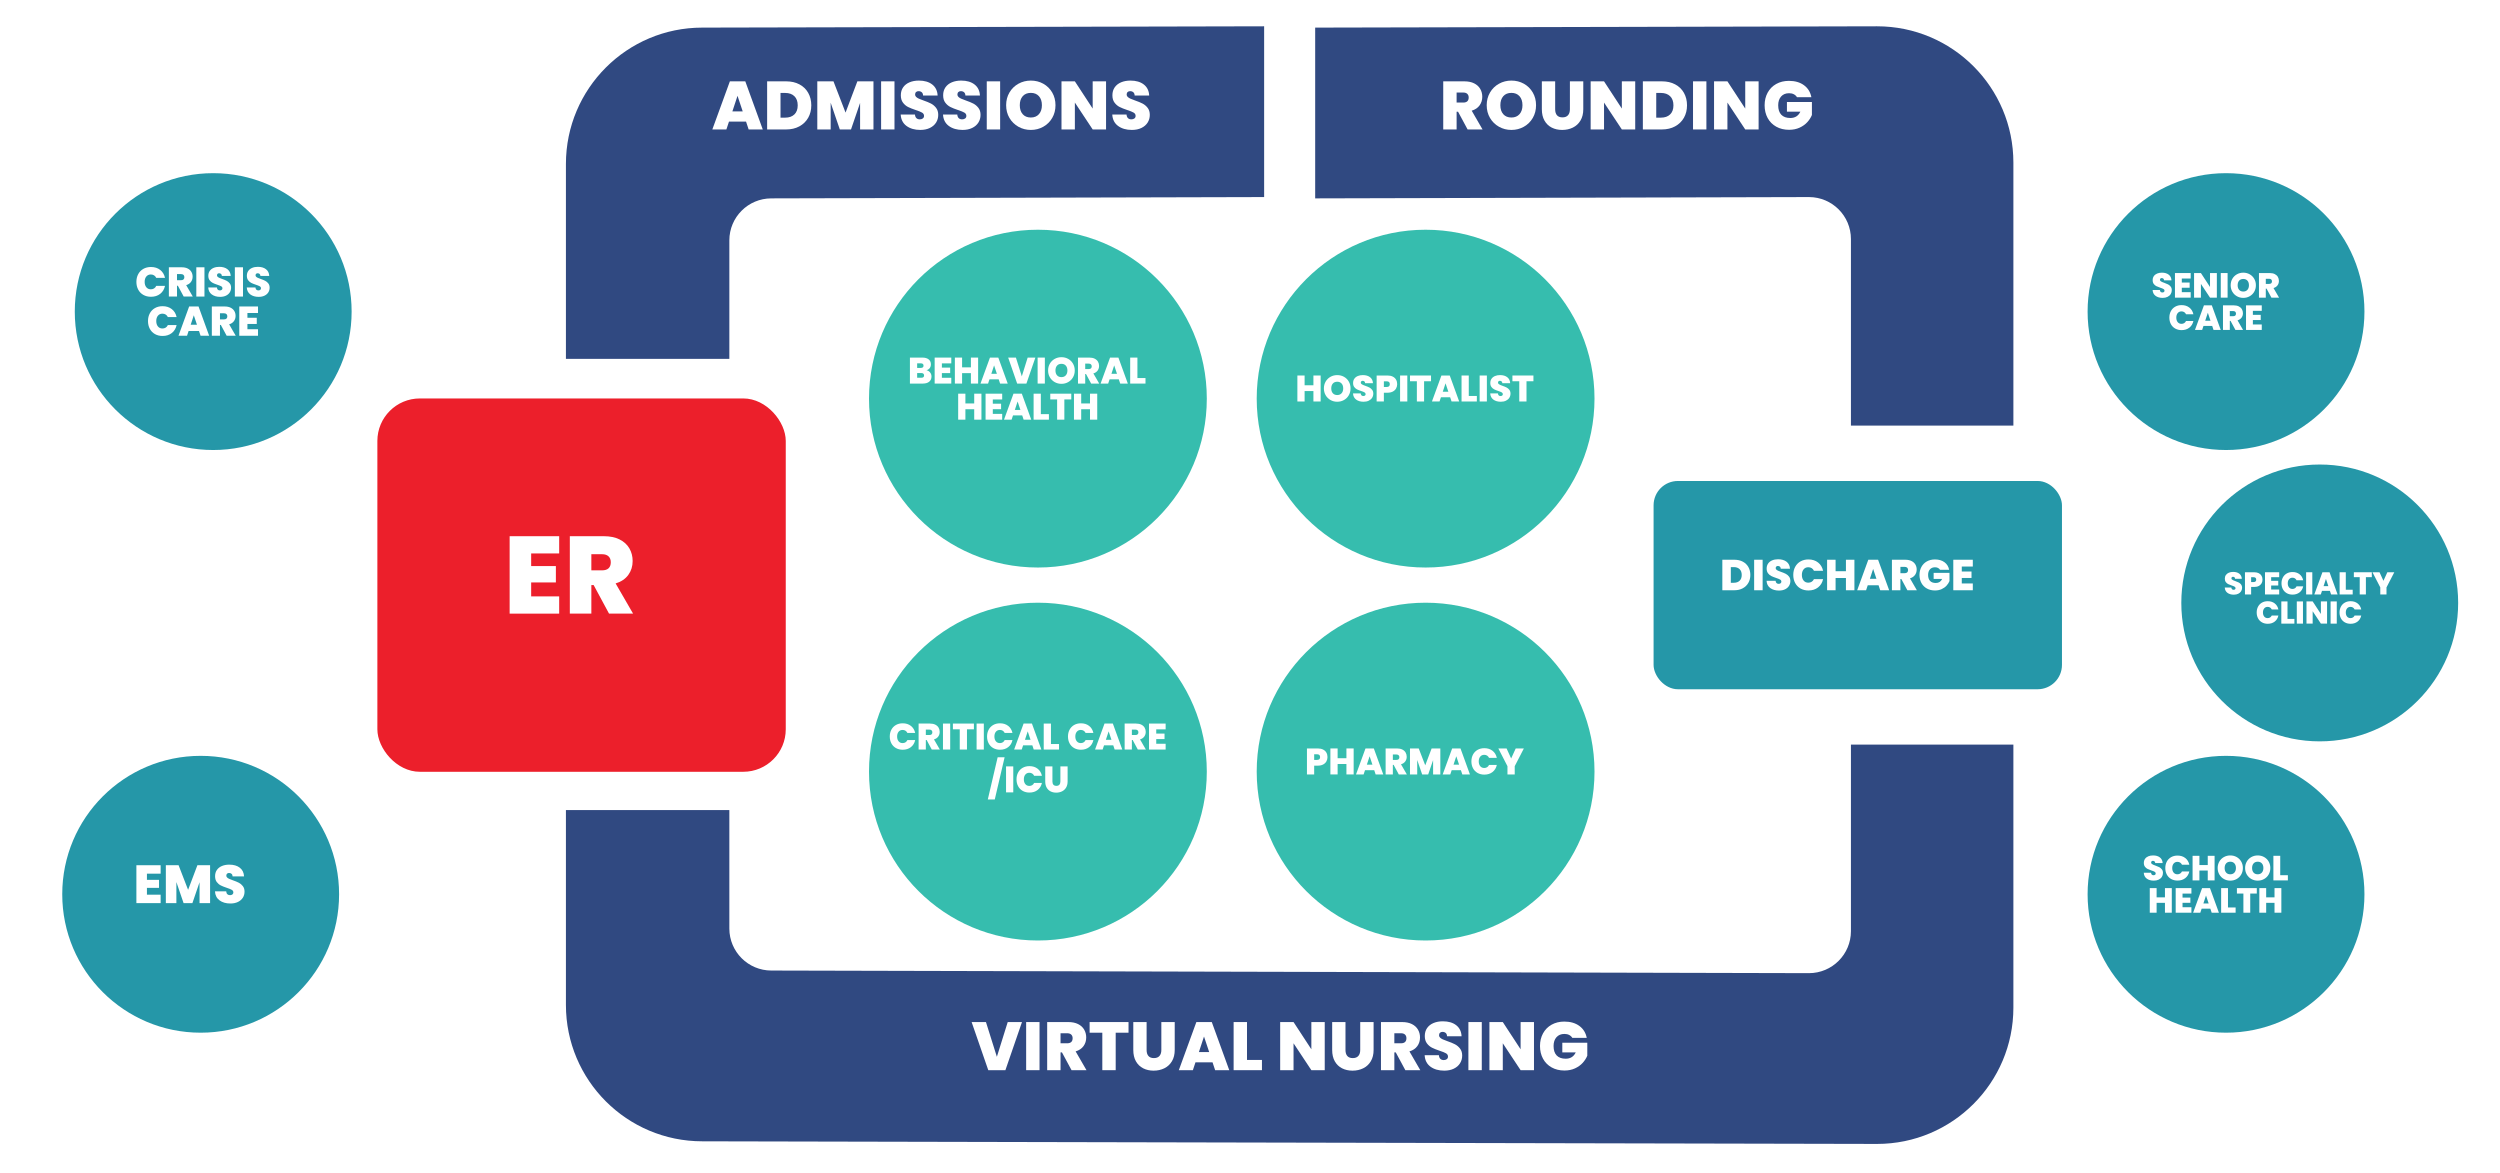 <?xml version="1.0" encoding="UTF-8"?>
<svg xmlns="http://www.w3.org/2000/svg" xmlns:xlink="http://www.w3.org/1999/xlink" id="Layer_1" version="1.1" viewBox="0 0 2941.01 1380.491">
  <defs>
    <style>
      .st0 {
        filter: url(#drop-shadow-9);
      }

      .st1 {
        filter: url(#drop-shadow-3);
      }

      .st1, .st2, .st3, .st4, .st5, .st6 {
        fill: #2597a8;
      }

      .st2 {
        filter: url(#drop-shadow-4);
      }

      .st3 {
        filter: url(#drop-shadow-8);
      }

      .st4 {
        filter: url(#drop-shadow-6);
      }

      .st5 {
        filter: url(#drop-shadow-5);
      }

      .st7 {
        fill: #ec1f2b;
        filter: url(#drop-shadow-7);
      }

      .st8 {
        fill: #fff;
      }

      .st9, .st10, .st11 {
        fill: #304981;
      }

      .st10 {
        filter: url(#drop-shadow-2);
      }

      .st11 {
        filter: url(#drop-shadow-1);
      }

      .st12 {
        filter: url(#drop-shadow-13);
      }

      .st12, .st13, .st14, .st15 {
        fill: #36bdae;
      }

      .st13 {
        filter: url(#drop-shadow-10);
      }

      .st14 {
        filter: url(#drop-shadow-12);
      }

      .st15 {
        filter: url(#drop-shadow-11);
      }

      .st6 {
        filter: url(#drop-shadow-14);
      }
    </style>
    <filter id="drop-shadow-1" x="625.914" y="-9.003" width="901" height="471" filterUnits="userSpaceOnUse">
      <feOffset dx="12" dy="12"></feOffset>
      <feGaussianBlur result="blur" stdDeviation="13"></feGaussianBlur>
      <feFlood flood-color="#231f20" flood-opacity=".45"></feFlood>
      <feComposite in2="blur" operator="in"></feComposite>
      <feComposite in="SourceGraphic"></feComposite>
    </filter>
    <filter id="drop-shadow-2" x="1507.914" y="-9.003" width="900" height="549" filterUnits="userSpaceOnUse">
      <feOffset dx="12" dy="12"></feOffset>
      <feGaussianBlur result="blur1" stdDeviation="13"></feGaussianBlur>
      <feFlood flood-color="#231f20" flood-opacity=".45"></feFlood>
      <feComposite in2="blur1" operator="in"></feComposite>
      <feComposite in="SourceGraphic"></feComposite>
    </filter>
    <filter id="drop-shadow-3" x="33.914" y="849.997" width="404" height="404" filterUnits="userSpaceOnUse">
      <feOffset dx="12" dy="12"></feOffset>
      <feGaussianBlur result="blur2" stdDeviation="13"></feGaussianBlur>
      <feFlood flood-color="#231f20" flood-opacity=".45"></feFlood>
      <feComposite in2="blur2" operator="in"></feComposite>
      <feComposite in="SourceGraphic"></feComposite>
    </filter>
    <filter id="drop-shadow-4" x="48.914" y="163.997" width="404" height="405" filterUnits="userSpaceOnUse">
      <feOffset dx="12" dy="12"></feOffset>
      <feGaussianBlur result="blur3" stdDeviation="13"></feGaussianBlur>
      <feFlood flood-color="#231f20" flood-opacity=".45"></feFlood>
      <feComposite in2="blur3" operator="in"></feComposite>
      <feComposite in="SourceGraphic"></feComposite>
    </filter>
    <filter id="drop-shadow-5" x="2415.914" y="163.997" width="405" height="405" filterUnits="userSpaceOnUse">
      <feOffset dx="12" dy="12"></feOffset>
      <feGaussianBlur result="blur4" stdDeviation="13"></feGaussianBlur>
      <feFlood flood-color="#231f20" flood-opacity=".45"></feFlood>
      <feComposite in2="blur4" operator="in"></feComposite>
      <feComposite in="SourceGraphic"></feComposite>
    </filter>
    <filter id="drop-shadow-6" x="2526.914" y="506.997" width="404" height="405" filterUnits="userSpaceOnUse">
      <feOffset dx="12" dy="12"></feOffset>
      <feGaussianBlur result="blur5" stdDeviation="13"></feGaussianBlur>
      <feFlood flood-color="#231f20" flood-opacity=".45"></feFlood>
      <feComposite in2="blur5" operator="in"></feComposite>
      <feComposite in="SourceGraphic"></feComposite>
    </filter>
    <filter id="drop-shadow-7" x="404.914" y="428.997" width="559" height="518" filterUnits="userSpaceOnUse">
      <feOffset dx="12" dy="12"></feOffset>
      <feGaussianBlur result="blur6" stdDeviation="13"></feGaussianBlur>
      <feFlood flood-color="#231f20" flood-opacity=".45"></feFlood>
      <feComposite in2="blur6" operator="in"></feComposite>
      <feComposite in="SourceGraphic"></feComposite>
    </filter>
    <filter id="drop-shadow-8" x="1905.914" y="525.997" width="559" height="324" filterUnits="userSpaceOnUse">
      <feOffset dx="12" dy="12"></feOffset>
      <feGaussianBlur result="blur7" stdDeviation="13"></feGaussianBlur>
      <feFlood flood-color="#231f20" flood-opacity=".45"></feFlood>
      <feComposite in2="blur7" operator="in"></feComposite>
      <feComposite in="SourceGraphic"></feComposite>
    </filter>
    <filter id="drop-shadow-9" x="625.914" y="835.997" width="1782" height="549" filterUnits="userSpaceOnUse">
      <feOffset dx="12" dy="12"></feOffset>
      <feGaussianBlur result="blur8" stdDeviation="13"></feGaussianBlur>
      <feFlood flood-color="#231f20" flood-opacity=".45"></feFlood>
      <feComposite in2="blur8" operator="in"></feComposite>
      <feComposite in="SourceGraphic"></feComposite>
    </filter>
    <filter id="drop-shadow-10" x="982.914" y="230.997" width="476" height="476" filterUnits="userSpaceOnUse">
      <feOffset dx="12" dy="12"></feOffset>
      <feGaussianBlur result="blur9" stdDeviation="13"></feGaussianBlur>
      <feFlood flood-color="#231f20" flood-opacity=".45"></feFlood>
      <feComposite in2="blur9" operator="in"></feComposite>
      <feComposite in="SourceGraphic"></feComposite>
    </filter>
    <filter id="drop-shadow-11" x="982.914" y="669.997" width="476" height="476" filterUnits="userSpaceOnUse">
      <feOffset dx="12" dy="12"></feOffset>
      <feGaussianBlur result="blur10" stdDeviation="13"></feGaussianBlur>
      <feFlood flood-color="#231f20" flood-opacity=".45"></feFlood>
      <feComposite in2="blur10" operator="in"></feComposite>
      <feComposite in="SourceGraphic"></feComposite>
    </filter>
    <filter id="drop-shadow-12" x="1438.914" y="230.997" width="476" height="476" filterUnits="userSpaceOnUse">
      <feOffset dx="12" dy="12"></feOffset>
      <feGaussianBlur result="blur11" stdDeviation="13"></feGaussianBlur>
      <feFlood flood-color="#231f20" flood-opacity=".45"></feFlood>
      <feComposite in2="blur11" operator="in"></feComposite>
      <feComposite in="SourceGraphic"></feComposite>
    </filter>
    <filter id="drop-shadow-13" x="1438.914" y="669.997" width="476" height="476" filterUnits="userSpaceOnUse">
      <feOffset dx="12" dy="12"></feOffset>
      <feGaussianBlur result="blur12" stdDeviation="13"></feGaussianBlur>
      <feFlood flood-color="#231f20" flood-opacity=".45"></feFlood>
      <feComposite in2="blur12" operator="in"></feComposite>
      <feComposite in="SourceGraphic"></feComposite>
    </filter>
    <filter id="drop-shadow-14" x="2415.914" y="849.997" width="405" height="404" filterUnits="userSpaceOnUse">
      <feOffset dx="12" dy="12"></feOffset>
      <feGaussianBlur result="blur13" stdDeviation="13"></feGaussianBlur>
      <feFlood flood-color="#231f20" flood-opacity=".45"></feFlood>
      <feComposite in2="blur13" operator="in"></feComposite>
      <feComposite in="SourceGraphic"></feComposite>
    </filter>
  </defs>
  <path class="st11" d="M895.407,221.375c-27.283,0-49.4,22.117-49.4,49.4v139.416h-192.255v-229.325c0-88.578,71.807-160.384,160.385-160.384l660.992-1.542v200.895l-579.722,1.541Z"></path>
  <path class="st10" d="M2165.446,488.713v-219.48c0-27.283-22.117-49.4-49.4-49.4l-580.868,1.543V20.482l660.992-1.542c88.578,0,160.384,71.806,160.384,160.384v309.389h-191.109Z"></path>
  <circle class="st1" cx="224.065" cy="1040.021" r="162.84"></circle>
  <g>
    <path class="st8" d="M172.842,1027.785v7.271h14.228v9.423h-14.228v8.031h16.126v9.928h-28.52v-44.583h28.52v9.929h-16.126Z"></path>
    <path class="st8" d="M247.146,1017.856v44.583h-12.396v-24.6l-8.411,24.6h-10.37l-8.474-24.79v24.79h-12.396v-44.583h14.988l11.193,28.964,10.94-28.964h14.924Z"></path>
    <path class="st8" d="M258.276,1059.182c-3.33-2.466-5.123-5.997-5.375-10.593h13.217c.126,1.561.59,2.698,1.39,3.415.801.718,1.834,1.076,3.099,1.076,1.139,0,2.077-.284,2.814-.855.737-.569,1.108-1.359,1.108-2.37,0-1.306-.612-2.319-1.834-3.035-1.223-.718-3.204-1.518-5.944-2.403-2.909-.969-5.259-1.908-7.052-2.814s-3.351-2.235-4.679-3.985c-1.329-1.749-1.992-4.036-1.992-6.861,0-2.867.716-5.323,2.15-7.368,1.433-2.044,3.415-3.594,5.944-4.647s5.396-1.582,8.6-1.582c5.186,0,9.327,1.213,12.426,3.636,3.099,2.426,4.754,5.83,4.965,10.213h-13.47c-.042-1.348-.453-2.361-1.232-3.035-.781-.674-1.782-1.011-3.004-1.011-.928,0-1.687.274-2.277.822-.591.548-.885,1.327-.885,2.34,0,.843.325,1.571.98,2.181.653.612,1.464,1.139,2.435,1.582.969.442,2.403,1.002,4.299,1.676,2.825.969,5.154,1.928,6.989,2.877,1.834.948,3.415,2.275,4.743,3.983,1.327,1.708,1.991,3.869,1.991,6.481,0,2.656-.664,5.038-1.991,7.147-1.329,2.108-3.247,3.773-5.755,4.996-2.51,1.222-5.47,1.833-8.886,1.833-5.184,0-9.443-1.232-12.773-3.699Z"></path>
  </g>
  <circle class="st2" cx="238.814" cy="354.562" r="162.84"></circle>
  <circle class="st5" cx="2606.703" cy="354.562" r="162.84"></circle>
  <circle class="st4" cx="2716.945" cy="697.303" r="162.84"></circle>
  <rect class="st7" x="431.937" y="456.733" width="480.428" height="439.195" rx="50" ry="50"></rect>
  <rect class="st3" x="1933.279" y="553.827" width="480.428" height="245.008" rx="28.633" ry="28.633"></rect>
  <g>
    <path class="st8" d="M2050.271,660.753c2.832,1.511,5.014,3.623,6.542,6.338,1.526,2.716,2.29,5.821,2.29,9.316,0,3.462-.772,6.55-2.316,9.265-1.543,2.716-3.734,4.846-6.566,6.389-2.835,1.545-6.118,2.316-9.852,2.316h-14.203v-35.891h14.203c3.768,0,7.068.756,9.903,2.265ZM2046.478,683.178c1.663-1.594,2.494-3.851,2.494-6.771,0-2.952-.831-5.235-2.494-6.847-1.663-1.611-3.954-2.418-6.873-2.418h-3.462v18.429h3.462c2.918,0,5.209-.797,6.873-2.393Z"></path>
    <path class="st8" d="M2073.561,658.487v35.891h-9.978v-35.891h9.978Z"></path>
    <path class="st8" d="M2082.521,691.757c-2.681-1.986-4.124-4.828-4.327-8.528h10.64c.102,1.256.475,2.172,1.121,2.749.645.578,1.476.866,2.493.866.917,0,1.672-.229,2.265-.688.594-.458.892-1.094.892-1.908,0-1.052-.492-1.867-1.477-2.444-.985-.578-2.579-1.222-4.785-1.935-2.342-.78-4.234-1.536-5.676-2.265-1.444-.729-2.699-1.799-3.768-3.208-1.069-1.408-1.604-3.249-1.604-5.523,0-2.308.577-4.285,1.731-5.931,1.153-1.645,2.749-2.893,4.785-3.741s4.344-1.273,6.924-1.273c4.175,0,7.509.976,10.004,2.927,2.493,1.953,3.826,4.693,3.995,8.222h-10.843c-.034-1.085-.366-1.901-.993-2.444-.628-.543-1.434-.814-2.418-.814-.746,0-1.357.22-1.832.661-.477.441-.714,1.069-.714,1.884,0,.678.263,1.265.789,1.755.526.493,1.18.917,1.96,1.273s1.935.807,3.462,1.35c2.273.78,4.148,1.552,5.625,2.316,1.477.763,2.749,1.832,3.819,3.207,1.07,1.375,1.603,3.115,1.603,5.218,0,2.138-.533,4.056-1.603,5.753-1.07,1.697-2.614,3.037-4.633,4.022-2.02.984-4.404,1.476-7.154,1.476-4.174,0-7.602-.992-10.283-2.978Z"></path>
    <path class="st8" d="M2111.819,666.913c1.476-2.766,3.571-4.921,6.288-6.466,2.714-1.543,5.837-2.316,9.367-2.316,4.48,0,8.246,1.197,11.301,3.59,3.055,2.393,5.023,5.643,5.906,9.749h-10.742c-.645-1.357-1.536-2.393-2.672-3.105-1.138-.714-2.452-1.07-3.945-1.07-2.309,0-4.15.824-5.524,2.469-1.374,1.646-2.062,3.844-2.062,6.593,0,2.784.688,4.999,2.062,6.644,1.374,1.646,3.215,2.469,5.524,2.469,1.493,0,2.807-.356,3.945-1.069,1.136-.714,2.028-1.748,2.672-3.106h10.742c-.883,4.107-2.851,7.356-5.906,9.75-3.054,2.393-6.821,3.588-11.301,3.588-3.53,0-6.653-.772-9.367-2.316-2.716-1.543-4.812-3.699-6.288-6.466-1.477-2.766-2.215-5.93-2.215-9.494,0-3.529.738-6.676,2.215-9.443Z"></path>
    <path class="st8" d="M2181.539,658.487v35.891h-9.979v-14.407h-12.167v14.407h-9.979v-35.891h9.979v13.491h12.167v-13.491h9.979Z"></path>
    <path class="st8" d="M2209.944,688.523h-12.726l-1.935,5.855h-10.488l13.084-35.891h11.505l13.033,35.891h-10.539l-1.935-5.855ZM2207.45,680.887l-3.869-11.607-3.817,11.607h7.687Z"></path>
    <path class="st8" d="M2243.849,694.378l-7.127-13.236h-1.069v13.236h-9.979v-35.891h15.731c2.885,0,5.328.502,7.331,1.502,2.003,1.002,3.513,2.376,4.531,4.124,1.019,1.748,1.528,3.708,1.528,5.879,0,2.444-.671,4.591-2.011,6.44-1.341,1.85-3.301,3.166-5.879,3.946l8.094,14h-11.149ZM2235.654,674.32h4.938c1.357,0,2.374-.322,3.054-.967.678-.645,1.019-1.579,1.019-2.8,0-1.153-.349-2.062-1.044-2.725-.695-.661-1.706-.992-3.029-.992h-4.938v7.483Z"></path>
    <path class="st8" d="M2282.234,670.298c-.577-.95-1.367-1.679-2.367-2.188-1.001-.51-2.181-.764-3.537-.764-2.513,0-4.488.815-5.931,2.444-1.443,1.629-2.164,3.819-2.164,6.567,0,3.089.772,5.439,2.316,7.051,1.545,1.612,3.793,2.418,6.745,2.418,3.495,0,5.989-1.577,7.483-4.734h-10.029v-7.178h18.632v9.672c-.781,1.902-1.926,3.683-3.436,5.346-1.511,1.663-3.42,3.029-5.728,4.097-2.308,1.07-4.938,1.604-7.89,1.604-3.598,0-6.781-.772-9.545-2.316-2.767-1.543-4.905-3.699-6.415-6.466-1.511-2.766-2.265-5.93-2.265-9.494,0-3.529.755-6.676,2.265-9.443,1.509-2.766,3.639-4.921,6.388-6.466,2.75-1.543,5.923-2.316,9.521-2.316,4.513,0,8.246,1.087,11.2,3.259,2.952,2.172,4.785,5.141,5.498,8.908h-10.742Z"></path>
    <path class="st8" d="M2307.84,666.481v5.854h11.454v7.586h-11.454v6.466h12.981v7.992h-22.96v-35.891h22.96v7.993h-12.981Z"></path>
  </g>
  <g>
    <path class="st8" d="M624.864,651.074v14.856h29.07v19.253h-29.07v16.409h32.947v20.283h-58.269v-91.087h58.269v20.286h-32.947Z"></path>
    <path class="st8" d="M716.465,721.875l-18.088-33.593h-2.712v33.593h-25.325v-91.087h39.923c7.321,0,13.522,1.273,18.607,3.812,5.079,2.543,8.913,6.029,11.499,10.466,2.583,4.437,3.874,9.411,3.874,14.921,0,6.201-1.7,11.653-5.104,16.344-3.404,4.695-8.378,8.034-14.921,10.014l20.541,35.53h-28.295ZM695.665,670.969h12.532c3.444,0,6.029-.818,7.751-2.453,1.722-1.636,2.586-4.006,2.586-7.105,0-2.927-.885-5.233-2.65-6.915-1.765-1.679-4.326-2.518-7.686-2.518h-12.532v18.992Z"></path>
  </g>
  <g>
    <g>
      <path class="st8" d="M162.576,322.522c1.417-2.654,3.427-4.723,6.034-6.205,2.605-1.481,5.601-2.223,8.989-2.223,4.299,0,7.914,1.149,10.846,3.445,2.931,2.296,4.819,5.415,5.667,9.355h-10.308c-.62-1.302-1.474-2.296-2.566-2.98-1.092-.685-2.353-1.027-3.785-1.027-2.216,0-3.982.791-5.301,2.369-1.318,1.58-1.979,3.689-1.979,6.327,0,2.672.66,4.797,1.979,6.376,1.32,1.58,3.086,2.369,5.301,2.369,1.432,0,2.694-.342,3.785-1.025,1.092-.685,1.946-1.678,2.566-2.981h10.308c-.848,3.941-2.736,7.059-5.667,9.357-2.932,2.296-6.547,3.444-10.846,3.444-3.388,0-6.384-.741-8.989-2.223-2.607-1.481-4.617-3.549-6.034-6.205-1.417-2.654-2.125-5.691-2.125-9.111,0-3.387.708-6.407,2.125-9.063Z"></path>
      <path class="st8" d="M216.096,348.879l-6.84-12.703h-1.027v12.703h-9.575v-34.443h15.096c2.768,0,5.113.481,7.035,1.442,1.922.961,3.372,2.28,4.348,3.958.978,1.678,1.466,3.559,1.466,5.642,0,2.345-.644,4.406-1.93,6.18-1.287,1.775-3.168,3.038-5.643,3.787l7.769,13.435h-10.699ZM208.23,329.63h4.74c1.302,0,2.279-.309,2.931-.928.651-.619.977-1.515.977-2.687,0-1.107-.334-1.979-1.001-2.615-.668-.635-1.637-.952-2.907-.952h-4.74v7.181Z"></path>
      <path class="st8" d="M240.524,314.436v34.443h-9.576v-34.443h9.576Z"></path>
      <path class="st8" d="M249.123,346.364c-2.573-1.906-3.958-4.633-4.153-8.184h10.211c.098,1.206.456,2.085,1.074,2.638.619.555,1.417.831,2.394.831.88,0,1.604-.22,2.174-.66.57-.439.856-1.05.856-1.831,0-1.009-.473-1.792-1.417-2.345-.945-.555-2.475-1.173-4.592-1.857-2.247-.749-4.063-1.474-5.448-2.174-1.385-.7-2.589-1.726-3.615-3.079-1.027-1.351-1.539-3.118-1.539-5.3,0-2.215.553-4.112,1.661-5.692,1.107-1.579,2.638-2.776,4.592-3.59s4.169-1.222,6.644-1.222c4.006,0,7.206.937,9.6,2.809,2.394,1.874,3.673,4.504,3.835,7.891h-10.406c-.033-1.042-.35-1.824-.952-2.345-.603-.521-1.377-.781-2.321-.781-.717,0-1.303.212-1.759.635-.457.423-.684,1.025-.684,1.808,0,.651.251,1.214.757,1.685.505.473,1.131.88,1.881,1.222.749.342,1.857.774,3.322,1.295,2.182.749,3.982,1.489,5.399,2.223,1.417.732,2.638,1.758,3.665,3.077,1.025,1.32,1.538,2.989,1.538,5.007,0,2.052-.513,3.892-1.538,5.521-1.027,1.629-2.509,2.915-4.446,3.86-1.939.944-4.226,1.416-6.865,1.416-4.005,0-7.295-.952-9.868-2.858Z"></path>
      <path class="st8" d="M285.861,314.436v34.443h-9.575v-34.443h9.575Z"></path>
      <path class="st8" d="M294.46,346.364c-2.573-1.906-3.956-4.633-4.152-8.184h10.21c.098,1.206.456,2.085,1.075,2.638.619.555,1.416.831,2.394.831.879,0,1.603-.22,2.174-.66.57-.439.855-1.05.855-1.831,0-1.009-.472-1.792-1.417-2.345-.944-.555-2.475-1.173-4.592-1.857-2.247-.749-4.063-1.474-5.447-2.174-1.385-.7-2.589-1.726-3.616-3.079-1.025-1.351-1.538-3.118-1.538-5.3,0-2.215.553-4.112,1.66-5.692,1.107-1.579,2.639-2.776,4.592-3.59,1.954-.814,4.169-1.222,6.644-1.222,4.006,0,7.207.937,9.601,2.809,2.394,1.874,3.672,4.504,3.835,7.891h-10.406c-.033-1.042-.351-1.824-.953-2.345s-1.375-.781-2.321-.781c-.716,0-1.302.212-1.758.635-.457.423-.685,1.025-.685,1.808,0,.651.252,1.214.758,1.685.505.473,1.131.88,1.88,1.222.75.342,1.857.774,3.323,1.295,2.181.749,3.982,1.489,5.398,2.223,1.417.732,2.639,1.758,3.665,3.077,1.027,1.32,1.539,2.989,1.539,5.007,0,2.052-.513,3.892-1.539,5.521-1.025,1.629-2.509,2.915-4.446,3.86-1.938.944-4.226,1.416-6.864,1.416-4.006,0-7.297-.952-9.869-2.858Z"></path>
    </g>
    <g>
      <path class="st8" d="M176.231,368.624c1.417-2.654,3.427-4.723,6.034-6.205,2.605-1.481,5.601-2.223,8.989-2.223,4.299,0,7.914,1.149,10.846,3.445,2.931,2.296,4.819,5.415,5.667,9.355h-10.308c-.62-1.302-1.474-2.296-2.566-2.98-1.092-.685-2.353-1.027-3.785-1.027-2.216,0-3.982.791-5.301,2.369-1.318,1.58-1.979,3.689-1.979,6.327,0,2.672.66,4.797,1.979,6.376,1.32,1.58,3.086,2.369,5.301,2.369,1.432,0,2.694-.342,3.785-1.025,1.092-.685,1.946-1.678,2.566-2.981h10.308c-.848,3.941-2.736,7.059-5.667,9.357-2.932,2.296-6.547,3.444-10.846,3.444-3.388,0-6.384-.741-8.989-2.223-2.607-1.481-4.617-3.549-6.034-6.205-1.417-2.654-2.125-5.691-2.125-9.111,0-3.387.708-6.407,2.125-9.063Z"></path>
      <path class="st8" d="M234.1,389.363h-12.214l-1.856,5.619h-10.065l12.556-34.443h11.041l12.506,34.443h-10.112l-1.857-5.619ZM231.706,382.035l-3.713-11.139-3.665,11.139h7.378Z"></path>
      <path class="st8" d="M266.637,394.981l-6.84-12.703h-1.025v12.703h-9.576v-34.443h15.096c2.768,0,5.113.481,7.036,1.442,1.921.961,3.37,2.28,4.348,3.958.977,1.678,1.465,3.559,1.465,5.642,0,2.345-.643,4.406-1.93,6.18-1.287,1.775-3.168,3.038-5.642,3.787l7.767,13.435h-10.699ZM258.772,375.732h4.739c1.302,0,2.28-.309,2.931-.928s.978-1.515.978-2.687c0-1.107-.335-1.979-1.002-2.615-.667-.635-1.636-.952-2.907-.952h-4.739v7.181Z"></path>
      <path class="st8" d="M291.064,368.209v5.618h10.992v7.28h-10.992v6.205h12.458v7.67h-22.034v-34.443h22.034v7.671h-12.458Z"></path>
    </g>
  </g>
  <g>
    <path class="st8" d="M2535.812,348.038c-2.161-1.601-3.324-3.892-3.488-6.874h8.577c.082,1.013.383,1.751.903,2.216.52.466,1.189.698,2.01.698.739,0,1.348-.185,1.826-.555.479-.369.719-.882.719-1.538,0-.848-.396-1.505-1.19-1.97-.794-.466-2.079-.985-3.857-1.56-1.888-.629-3.413-1.238-4.575-1.826-1.164-.588-2.176-1.45-3.037-2.586-.861-1.135-1.293-2.619-1.293-4.452,0-1.86.465-3.454,1.396-4.781.93-1.326,2.216-2.332,3.857-3.016s3.502-1.026,5.581-1.026c3.365,0,6.053.787,8.064,2.359,2.01,1.574,3.084,3.783,3.221,6.628h-8.74c-.027-.875-.295-1.532-.801-1.97s-1.156-.656-1.949-.656c-.602,0-1.094.178-1.477.533-.385.355-.575.861-.575,1.519,0,.547.212,1.02.636,1.415.424.397.951.739,1.58,1.026s1.56.65,2.791,1.088c1.832.629,3.344,1.251,4.534,1.867,1.19.615,2.216,1.477,3.078,2.585s1.292,2.511,1.292,4.206c0,1.724-.43,3.27-1.292,4.638s-2.107,2.448-3.734,3.242c-1.628.793-3.55,1.189-5.767,1.189-3.364,0-6.128-.8-8.289-2.4Z"></path>
    <path class="st8" d="M2566.671,327.663v4.719h9.234v6.115h-9.234v5.212h10.465v6.442h-18.508v-28.932h18.508v6.443h-10.465Z"></path>
    <path class="st8" d="M2607.914,350.151h-8.044l-10.711-16.169v16.169h-8.043v-28.932h8.043l10.711,16.374v-16.374h8.044v28.932Z"></path>
    <path class="st8" d="M2620.554,321.219v28.932h-8.044v-28.932h8.044Z"></path>
    <path class="st8" d="M2631.551,348.53c-2.271-1.272-4.069-3.037-5.396-5.294-1.328-2.257-1.991-4.808-1.991-7.653s.663-5.396,1.991-7.653c1.326-2.257,3.125-4.015,5.396-5.273,2.271-1.258,4.761-1.888,7.47-1.888,2.734,0,5.231.63,7.488,1.888,2.258,1.259,4.043,3.017,5.355,5.273,1.313,2.257,1.971,4.809,1.971,7.653s-.657,5.396-1.971,7.653c-1.312,2.257-3.105,4.021-5.375,5.294-2.271,1.272-4.762,1.908-7.469,1.908s-5.199-.636-7.47-1.908ZM2643.883,340.959c1.19-1.34,1.785-3.132,1.785-5.376,0-2.298-.595-4.11-1.785-5.438-1.19-1.326-2.812-1.99-4.862-1.99-2.08,0-3.708.664-4.885,1.99-1.176,1.327-1.764,3.14-1.764,5.438,0,2.271.588,4.07,1.764,5.396,1.177,1.327,2.805,1.99,4.885,1.99,2.051,0,3.672-.67,4.862-2.011Z"></path>
    <path class="st8" d="M2672.095,350.151l-5.744-10.67h-.862v10.67h-8.044v-28.932h12.682c2.324,0,4.295.404,5.909,1.211,1.614.808,2.831,1.915,3.652,3.324s1.231,2.989,1.231,4.739c0,1.97-.541,3.701-1.621,5.191-1.082,1.491-2.662,2.552-4.74,3.181l6.525,11.285h-8.988ZM2665.489,333.982h3.981c1.094,0,1.914-.26,2.461-.779s.821-1.272.821-2.257c0-.93-.28-1.662-.841-2.196-.562-.533-1.375-.8-2.441-.8h-3.981v6.032Z"></path>
    <path class="st8" d="M2553.827,366.011c1.19-2.229,2.879-3.967,5.068-5.212,2.188-1.244,4.705-1.867,7.551-1.867,3.611,0,6.648.965,9.11,2.894s4.048,4.549,4.761,7.858h-8.659c-.521-1.094-1.238-1.929-2.155-2.503-.916-.575-1.977-.862-3.18-.862-1.861,0-3.345.664-4.453,1.99-1.107,1.327-1.662,3.099-1.662,5.314,0,2.244.555,4.029,1.662,5.355,1.108,1.327,2.592,1.99,4.453,1.99,1.203,0,2.264-.287,3.18-.861.917-.575,1.635-1.409,2.155-2.504h8.659c-.713,3.311-2.299,5.93-4.761,7.859-2.462,1.929-5.499,2.893-9.11,2.893-2.846,0-5.362-.622-7.551-1.867-2.189-1.244-3.878-2.981-5.068-5.212-1.189-2.229-1.785-4.78-1.785-7.653,0-2.845.596-5.382,1.785-7.612Z"></path>
    <path class="st8" d="M2602.436,383.431h-10.259l-1.56,4.72h-8.454l10.547-28.932h9.274l10.505,28.932h-8.494l-1.56-4.72ZM2600.425,377.276l-3.119-9.356-3.078,9.356h6.197Z"></path>
    <path class="st8" d="M2629.767,388.151l-5.746-10.67h-.861v10.67h-8.043v-28.932h12.68c2.326,0,4.295.404,5.91,1.211,1.613.808,2.832,1.915,3.652,3.324s1.23,2.989,1.23,4.739c0,1.97-.54,3.701-1.621,5.191-1.08,1.491-2.66,2.552-4.739,3.181l6.524,11.285h-8.986ZM2623.159,371.982h3.98c1.094,0,1.915-.26,2.463-.779.547-.52.82-1.272.82-2.257,0-.93-.281-1.662-.842-2.196-.561-.533-1.374-.8-2.441-.8h-3.98v6.032Z"></path>
    <path class="st8" d="M2650.284,365.663v4.719h9.234v6.115h-9.234v5.212h10.465v6.442h-18.508v-28.932h18.508v6.443h-10.465Z"></path>
  </g>
  <g class="st0">
    <path class="st9" d="M2356.554,1173.338c0,88.578-71.807,160.384-160.384,160.384l-1382.033-3.084c-88.578,0-160.384-71.807-160.384-160.384v-229.325s192.255,0,192.255,0v139.416c0,27.283,22.117,49.4,49.4,49.4l1220.639,3.084c27.283,0,49.4-22.117,49.4-49.4v-219.48s191.108,0,191.108,0v309.389Z"></path>
  </g>
  <circle class="st13" cx="1208.998" cy="456.946" r="198.694"></circle>
  <circle class="st15" cx="1208.998" cy="895.716" r="198.694"></circle>
  <circle class="st14" cx="1665.089" cy="456.946" r="198.694"></circle>
  <circle class="st12" cx="1665.089" cy="895.716" r="198.694"></circle>
  <g>
    <g>
      <path class="st8" d="M1094.224,438.21c1.056,1.374,1.583,2.942,1.583,4.706,0,2.602-.896,4.64-2.688,6.115-1.793,1.475-4.309,2.212-7.546,2.212h-15.136v-30.575h14.659c3.122,0,5.572.695,7.351,2.082,1.777,1.388,2.667,3.34,2.667,5.855,0,1.794-.471,3.29-1.41,4.489-.939,1.2-2.19,2.017-3.75,2.45,1.792.406,3.216,1.294,4.271,2.667ZM1078.937,432.811h4.293c2.138,0,3.21-.882,3.21-2.646,0-1.822-1.071-2.732-3.21-2.732h-4.293v5.378ZM1087.09,441.701c0-.925-.283-1.633-.846-2.125-.563-.491-1.366-.737-2.407-.737h-4.9v5.55h4.943c2.139,0,3.21-.896,3.21-2.688Z"></path>
      <path class="st8" d="M1108.037,427.476v4.987h9.758v6.463h-9.758v5.508h11.059v6.808h-19.559v-30.575h19.559v6.809h-11.059Z"></path>
      <path class="st8" d="M1150.668,420.667v30.575h-8.501v-12.273h-10.365v12.273h-8.501v-30.575h8.501v11.493h10.365v-11.493h8.501Z"></path>
      <path class="st8" d="M1174.868,446.254h-10.843l-1.647,4.988h-8.935l11.146-30.575h9.802l11.102,30.575h-8.978l-1.647-4.988ZM1172.742,439.749l-3.295-9.888-3.253,9.888h6.548Z"></path>
      <path class="st8" d="M1218.02,420.667l-10.539,30.575h-10.886l-10.582-30.575h9.108l6.939,22.075,6.895-22.075h9.064Z"></path>
      <path class="st8" d="M1229.165,420.667v30.575h-8.501v-30.575h8.501Z"></path>
      <path class="st8" d="M1240.788,449.529c-2.401-1.345-4.302-3.21-5.703-5.595-1.403-2.385-2.103-5.081-2.103-8.088s.701-5.703,2.103-8.088c1.402-2.385,3.303-4.243,5.703-5.573,2.4-1.329,5.03-1.995,7.893-1.995,2.891,0,5.53.666,7.915,1.995,2.385,1.33,4.272,3.188,5.66,5.573,1.387,2.385,2.082,5.082,2.082,8.088s-.695,5.703-2.082,8.088c-1.388,2.385-3.282,4.25-5.681,5.595-2.401,1.345-5.031,2.017-7.893,2.017s-5.494-.672-7.893-2.017ZM1253.819,441.528c1.258-1.416,1.887-3.31,1.887-5.681,0-2.428-.629-4.344-1.887-5.746-1.257-1.402-2.97-2.103-5.139-2.103-2.198,0-3.919.702-5.161,2.103-1.244,1.403-1.865,3.318-1.865,5.746,0,2.401.621,4.302,1.865,5.703,1.243,1.403,2.963,2.103,5.161,2.103,2.168,0,3.882-.708,5.139-2.125Z"></path>
      <path class="st8" d="M1283.635,451.242l-6.072-11.276h-.91v11.276h-8.501v-30.575h13.401c2.457,0,4.539.427,6.245,1.28,1.706.854,2.993,2.024,3.86,3.513.868,1.489,1.301,3.159,1.301,5.009,0,2.082-.572,3.911-1.713,5.486-1.142,1.576-2.812,2.697-5.009,3.361l6.895,11.926h-9.498ZM1276.653,434.155h4.207c1.156,0,2.023-.275,2.602-.824.578-.549.868-1.345.868-2.385,0-.983-.297-1.757-.89-2.321-.592-.563-1.453-.845-2.58-.845h-4.207v6.375Z"></path>
      <path class="st8" d="M1316.162,446.254h-10.842l-1.648,4.988h-8.934l11.146-30.575h9.801l11.103,30.575h-8.978l-1.648-4.988ZM1314.037,439.749l-3.296-9.888-3.252,9.888h6.548Z"></path>
      <path class="st8" d="M1338.063,444.737h9.497v6.505h-17.998v-30.575h8.501v24.07Z"></path>
    </g>
    <g>
      <path class="st8" d="M1154.571,463.127v30.575h-8.5v-12.273h-10.365v12.273h-8.501v-30.575h8.501v11.493h10.365v-11.493h8.5Z"></path>
      <path class="st8" d="M1167.929,469.936v4.987h9.758v6.463h-9.758v5.508h11.058v6.808h-19.559v-30.575h19.559v6.809h-11.058Z"></path>
      <path class="st8" d="M1202.536,488.714h-10.842l-1.648,4.988h-8.934l11.146-30.575h9.801l11.103,30.575h-8.978l-1.648-4.988ZM1200.411,482.209l-3.296-9.888-3.252,9.888h6.548Z"></path>
      <path class="st8" d="M1224.437,487.197h9.497v6.505h-17.998v-30.575h8.501v24.07Z"></path>
      <path class="st8" d="M1260.26,463.127v6.766h-8.153v23.809h-8.5v-23.809h-8.067v-6.766h24.721Z"></path>
      <path class="st8" d="M1290.791,463.127v30.575h-8.5v-12.273h-10.365v12.273h-8.501v-30.575h8.501v11.493h10.365v-11.493h8.5Z"></path>
    </g>
  </g>
  <g>
    <g>
      <g>
        <path class="st8" d="M1048.621,858.382c1.259-2.356,3.043-4.192,5.356-5.508,2.314-1.315,4.972-1.973,7.98-1.973,3.817,0,7.026,1.02,9.629,3.058,2.602,2.038,4.278,4.807,5.03,8.305h-9.15c-.55-1.156-1.309-2.038-2.278-2.645-.969-.608-2.089-.911-3.361-.911-1.966,0-3.534.702-4.705,2.103-1.171,1.403-1.757,3.275-1.757,5.616,0,2.372.585,4.258,1.757,5.66,1.171,1.403,2.739,2.103,4.705,2.103,1.273,0,2.392-.303,3.361-.91.969-.608,1.728-1.489,2.278-2.646h9.15c-.752,3.499-2.428,6.267-5.03,8.306-2.603,2.038-5.812,3.057-9.629,3.057-3.007,0-5.666-.657-7.98-1.973-2.313-1.315-4.097-3.151-5.356-5.508-1.257-2.356-1.887-5.052-1.887-8.088,0-3.006.63-5.688,1.887-8.045Z"></path>
        <path class="st8" d="M1096.133,881.78l-6.073-11.276h-.91v11.276h-8.5v-30.575h13.4c2.458,0,4.539.427,6.246,1.28,1.705.854,2.993,2.024,3.86,3.513s1.3,3.159,1.3,5.009c0,2.082-.571,3.911-1.713,5.486-1.141,1.576-2.811,2.697-5.009,3.361l6.895,11.926h-9.497ZM1089.15,864.692h4.207c1.156,0,2.024-.275,2.603-.824.578-.549.867-1.345.867-2.385,0-.983-.297-1.757-.89-2.321-.592-.563-1.452-.845-2.58-.845h-4.207v6.375Z"></path>
        <path class="st8" d="M1117.816,851.204v30.575h-8.5v-30.575h8.5Z"></path>
        <path class="st8" d="M1145.703,851.204v6.766h-8.153v23.809h-8.501v-23.809h-8.066v-6.766h24.721Z"></path>
        <path class="st8" d="M1157.368,851.204v30.575h-8.5v-30.575h8.5Z"></path>
        <path class="st8" d="M1163.071,858.382c1.259-2.356,3.043-4.192,5.356-5.508,2.314-1.315,4.972-1.973,7.98-1.973,3.817,0,7.026,1.02,9.628,3.058,2.603,2.038,4.279,4.807,5.031,8.305h-9.15c-.55-1.156-1.309-2.038-2.278-2.645-.969-.608-2.089-.911-3.361-.911-1.966,0-3.534.702-4.705,2.103-1.171,1.403-1.757,3.275-1.757,5.616,0,2.372.585,4.258,1.757,5.66,1.171,1.403,2.739,2.103,4.705,2.103,1.273,0,2.392-.303,3.361-.91.969-.608,1.728-1.489,2.278-2.646h9.15c-.752,3.499-2.428,6.267-5.031,8.306-2.602,2.038-5.811,3.057-9.628,3.057-3.007,0-5.666-.657-7.98-1.973-2.313-1.315-4.097-3.151-5.356-5.508-1.257-2.356-1.887-5.052-1.887-8.088,0-3.006.63-5.688,1.887-8.045Z"></path>
        <path class="st8" d="M1214.441,876.792h-10.842l-1.648,4.988h-8.934l11.146-30.575h9.801l11.103,30.575h-8.978l-1.648-4.988ZM1212.316,870.287l-3.296-9.888-3.252,9.888h6.548Z"></path>
        <path class="st8" d="M1236.343,875.275h9.497v6.505h-17.998v-30.575h8.501v24.07Z"></path>
      </g>
      <g>
        <path class="st8" d="M1258.266,858.382c1.257-2.356,3.042-4.192,5.355-5.508,2.313-1.315,4.973-1.973,7.981-1.973,3.815,0,7.025,1.02,9.627,3.058,2.603,2.038,4.279,4.807,5.031,8.305h-9.151c-.549-1.156-1.309-2.038-2.277-2.645-.969-.608-2.089-.911-3.361-.911-1.966,0-3.534.702-4.705,2.103-1.171,1.403-1.757,3.275-1.757,5.616,0,2.372.585,4.258,1.757,5.66,1.171,1.403,2.739,2.103,4.705,2.103,1.273,0,2.392-.303,3.361-.91.968-.608,1.728-1.489,2.277-2.646h9.151c-.752,3.499-2.428,6.267-5.031,8.306-2.602,2.038-5.811,3.057-9.627,3.057-3.007,0-5.668-.657-7.981-1.973-2.313-1.315-4.098-3.151-5.355-5.508-1.258-2.356-1.887-5.052-1.887-8.088,0-3.006.629-5.688,1.887-8.045Z"></path>
        <path class="st8" d="M1309.635,876.792h-10.842l-1.648,4.988h-8.934l11.146-30.575h9.801l11.103,30.575h-8.978l-1.648-4.988ZM1307.51,870.287l-3.296-9.888-3.252,9.888h6.548Z"></path>
        <path class="st8" d="M1338.519,881.78l-6.072-11.276h-.91v11.276h-8.501v-30.575h13.401c2.457,0,4.539.427,6.245,1.28,1.706.854,2.993,2.024,3.86,3.513.868,1.489,1.301,3.159,1.301,5.009,0,2.082-.572,3.911-1.713,5.486-1.142,1.576-2.812,2.697-5.009,3.361l6.895,11.926h-9.498ZM1331.537,864.692h4.207c1.156,0,2.023-.275,2.602-.824.578-.549.868-1.345.868-2.385,0-.983-.297-1.757-.89-2.321-.592-.563-1.453-.845-2.58-.845h-4.207v6.375Z"></path>
        <path class="st8" d="M1360.203,858.014v4.987h9.758v6.463h-9.758v5.508h11.058v6.808h-19.559v-30.575h19.559v6.809h-11.058Z"></path>
      </g>
    </g>
    <g>
      <path class="st8" d="M1181.827,890.875l-11.58,49.657h-8.196l11.58-49.657h8.196Z"></path>
      <path class="st8" d="M1192.019,901.586v30.575h-8.501v-30.575h8.501Z"></path>
      <path class="st8" d="M1197.722,908.764c1.257-2.356,3.042-4.192,5.355-5.508,2.313-1.315,4.973-1.973,7.981-1.973,3.815,0,7.025,1.02,9.627,3.058,2.603,2.038,4.279,4.807,5.031,8.305h-9.151c-.549-1.156-1.309-2.038-2.277-2.645-.969-.608-2.089-.911-3.361-.911-1.966,0-3.534.702-4.705,2.103-1.171,1.403-1.757,3.275-1.757,5.616,0,2.372.585,4.258,1.757,5.66,1.171,1.403,2.739,2.103,4.705,2.103,1.273,0,2.392-.303,3.361-.91.968-.608,1.728-1.489,2.277-2.646h9.151c-.752,3.499-2.428,6.267-5.031,8.306-2.602,2.038-5.811,3.057-9.627,3.057-3.007,0-5.668-.657-7.981-1.973-2.313-1.315-4.098-3.151-5.355-5.508-1.258-2.356-1.887-5.052-1.887-8.088,0-3.006.629-5.688,1.887-8.045Z"></path>
      <path class="st8" d="M1238.077,901.586v17.738c0,1.648.382,2.921,1.149,3.817.766.897,1.93,1.345,3.491,1.345s2.739-.455,3.535-1.366c.795-.91,1.192-2.175,1.192-3.795v-17.738h8.501v17.738c0,2.805-.593,5.198-1.778,7.178-1.186,1.98-2.798,3.47-4.836,4.467-2.038.998-4.301,1.496-6.787,1.496s-4.706-.498-6.658-1.496c-1.952-.997-3.484-2.478-4.597-4.445-1.114-1.966-1.67-4.366-1.67-7.2v-17.738h8.458Z"></path>
    </g>
  </g>
  <g>
    <path class="st8" d="M1553.611,441.745v30.575h-8.5v-12.273h-10.366v12.273h-8.5v-30.575h8.5v11.493h10.366v-11.493h8.5Z"></path>
    <path class="st8" d="M1565.234,470.607c-2.401-1.345-4.301-3.21-5.703-5.595-1.403-2.385-2.103-5.081-2.103-8.088s.701-5.703,2.103-8.088,3.303-4.243,5.703-5.573c2.4-1.329,5.031-1.995,7.893-1.995,2.891,0,5.53.666,7.915,1.995,2.385,1.33,4.272,3.188,5.66,5.573,1.388,2.385,2.082,5.082,2.082,8.088s-.694,5.703-2.082,8.088c-1.388,2.385-3.282,4.25-5.681,5.595-2.401,1.345-5.031,2.017-7.893,2.017s-5.494-.672-7.893-2.017ZM1578.267,462.606c1.257-1.416,1.887-3.31,1.887-5.681,0-2.428-.63-4.344-1.887-5.746-1.258-1.402-2.971-2.103-5.14-2.103-2.197,0-3.918.702-5.161,2.103-1.243,1.403-1.865,3.318-1.865,5.746,0,2.401.622,4.302,1.865,5.703,1.244,1.403,2.964,2.103,5.161,2.103,2.168,0,3.882-.708,5.14-2.125Z"></path>
    <path class="st8" d="M1595.375,470.087c-2.284-1.692-3.513-4.113-3.686-7.265h9.064c.087,1.07.405,1.85.954,2.342.549.492,1.258.738,2.125.738.781,0,1.424-.195,1.93-.586.506-.39.76-.932.76-1.625,0-.896-.42-1.59-1.258-2.082-.839-.492-2.197-1.041-4.077-1.648-1.995-.665-3.607-1.309-4.836-1.93s-2.298-1.533-3.209-2.733c-.911-1.199-1.366-2.768-1.366-4.705,0-1.966.491-3.65,1.475-5.053.983-1.402,2.342-2.465,4.077-3.187s3.701-1.085,5.898-1.085c3.556,0,6.397.832,8.522,2.493,2.125,1.664,3.26,3.998,3.405,7.004h-9.238c-.029-.925-.311-1.619-.845-2.082-.536-.462-1.222-.694-2.06-.694-.637,0-1.157.188-1.561.563-.406.376-.607.91-.607,1.605,0,.578.223,1.077.672,1.495.448.42,1.004.781,1.67,1.085.665.303,1.648.687,2.949,1.15,1.937.665,3.535,1.322,4.793,1.973,1.258.65,2.342,1.56,3.253,2.732.91,1.171,1.365,2.653,1.365,4.445,0,1.822-.455,3.455-1.365,4.901-.911,1.446-2.227,2.587-3.947,3.426-1.721.838-3.751,1.257-6.094,1.257-3.555,0-6.476-.845-8.76-2.537Z"></path>
    <path class="st8" d="M1642.365,456.989c-.854,1.518-2.14,2.733-3.86,3.643-1.72.91-3.824,1.366-6.31,1.366h-4.208v10.321h-8.5v-30.575h12.708c2.456,0,4.546.434,6.267,1.301,1.719.867,3.014,2.067,3.882,3.6.867,1.533,1.3,3.296,1.3,5.291,0,1.85-.426,3.534-1.279,5.052ZM1634.97,451.938c0-2.226-1.2-3.34-3.6-3.34h-3.383v6.635h3.383c2.4,0,3.6-1.098,3.6-3.295Z"></path>
    <path class="st8" d="M1655.57,441.745v30.575h-8.501v-30.575h8.501Z"></path>
    <path class="st8" d="M1683.456,441.745v6.766h-8.153v23.809h-8.5v-23.809h-8.066v-6.766h24.72Z"></path>
    <path class="st8" d="M1705.964,467.333h-10.842l-1.648,4.988h-8.934l11.146-30.575h9.801l11.103,30.575h-8.978l-1.648-4.988ZM1703.839,460.828l-3.295-9.888-3.253,9.888h6.548Z"></path>
    <path class="st8" d="M1727.865,465.815h9.498v6.505h-17.999v-30.575h8.501v24.07Z"></path>
    <path class="st8" d="M1749.159,441.745v30.575h-8.501v-30.575h8.501Z"></path>
    <path class="st8" d="M1756.792,470.087c-2.284-1.692-3.513-4.113-3.686-7.265h9.064c.087,1.07.405,1.85.954,2.342.549.492,1.258.738,2.125.738.781,0,1.424-.195,1.93-.586.506-.39.76-.932.76-1.625,0-.896-.42-1.59-1.258-2.082-.839-.492-2.197-1.041-4.077-1.648-1.995-.665-3.607-1.309-4.836-1.93s-2.298-1.533-3.209-2.733c-.911-1.199-1.366-2.768-1.366-4.705,0-1.966.491-3.65,1.475-5.053.983-1.402,2.342-2.465,4.077-3.187s3.701-1.085,5.898-1.085c3.556,0,6.397.832,8.522,2.493,2.125,1.664,3.26,3.998,3.405,7.004h-9.238c-.029-.925-.311-1.619-.845-2.082-.536-.462-1.222-.694-2.06-.694-.637,0-1.157.188-1.561.563-.406.376-.607.91-.607,1.605,0,.578.223,1.077.672,1.495.448.42,1.004.781,1.67,1.085.665.303,1.648.687,2.949,1.15,1.937.665,3.535,1.322,4.793,1.973,1.258.65,2.342,1.56,3.253,2.732.91,1.171,1.365,2.653,1.365,4.445,0,1.822-.455,3.455-1.365,4.901-.911,1.446-2.227,2.587-3.947,3.426-1.721.838-3.751,1.257-6.094,1.257-3.555,0-6.476-.845-8.76-2.537Z"></path>
    <path class="st8" d="M1803.933,441.745v6.766h-8.152v23.809h-8.501v-23.809h-8.066v-6.766h24.72Z"></path>
  </g>
  <g>
    <path class="st8" d="M1560.376,895.716c-.852,1.518-2.139,2.733-3.86,3.643-1.72.91-3.824,1.366-6.31,1.366h-4.207v10.321h-8.501v-30.575h12.708c2.457,0,4.546.434,6.267,1.301s3.015,2.067,3.882,3.6c.868,1.533,1.301,3.296,1.301,5.291,0,1.85-.427,3.534-1.28,5.052ZM1552.982,890.664c0-2.226-1.199-3.34-3.599-3.34h-3.383v6.635h3.383c2.4,0,3.599-1.098,3.599-3.295Z"></path>
    <path class="st8" d="M1592.447,880.472v30.575h-8.5v-12.273h-10.366v12.273h-8.5v-30.575h8.5v11.493h10.366v-11.493h8.5Z"></path>
    <path class="st8" d="M1616.646,906.059h-10.842l-1.648,4.988h-8.934l11.146-30.575h9.801l11.103,30.575h-8.978l-1.648-4.988ZM1614.521,899.554l-3.295-9.888-3.253,9.888h6.548Z"></path>
    <path class="st8" d="M1645.53,911.047l-6.072-11.276h-.911v11.276h-8.5v-30.575h13.401c2.457,0,4.539.427,6.245,1.28,1.706.854,2.993,2.024,3.86,3.513.868,1.489,1.301,3.159,1.301,5.009,0,2.082-.572,3.911-1.713,5.486-1.142,1.576-2.812,2.697-5.01,3.361l6.896,11.926h-9.498ZM1638.547,893.96h4.208c1.156,0,2.023-.275,2.602-.824.578-.549.867-1.345.867-2.385,0-.983-.296-1.757-.889-2.321-.593-.563-1.453-.845-2.58-.845h-4.208v6.375Z"></path>
    <path class="st8" d="M1694.407,880.472v30.575h-8.501v-16.871l-5.768,16.871h-7.112l-5.811-17.001v17.001h-8.501v-30.575h10.279l7.676,19.864,7.503-19.864h10.235Z"></path>
    <path class="st8" d="M1718.606,906.059h-10.843l-1.647,4.988h-8.934l11.146-30.575h9.801l11.102,30.575h-8.977l-1.648-4.988ZM1716.481,899.554l-3.296-9.888-3.253,9.888h6.549Z"></path>
    <path class="st8" d="M1732.853,887.65c1.258-2.356,3.042-4.192,5.356-5.508,2.313-1.315,4.972-1.973,7.98-1.973,3.817,0,7.025,1.02,9.628,3.058,2.602,2.038,4.278,4.807,5.03,8.305h-9.15c-.55-1.156-1.309-2.038-2.278-2.645-.969-.608-2.089-.911-3.36-.911-1.967,0-3.535.702-4.706,2.103-1.17,1.403-1.757,3.275-1.757,5.616,0,2.372.586,4.258,1.757,5.66,1.171,1.403,2.739,2.103,4.706,2.103,1.271,0,2.391-.303,3.36-.91.969-.608,1.728-1.489,2.278-2.646h9.15c-.752,3.499-2.428,6.267-5.03,8.306-2.603,2.038-5.811,3.057-9.628,3.057-3.007,0-5.667-.657-7.98-1.973-2.314-1.315-4.098-3.151-5.356-5.508-1.258-2.356-1.887-5.052-1.887-8.088,0-3.006.629-5.688,1.887-8.045Z"></path>
    <path class="st8" d="M1792.679,880.472l-10.755,20.861v9.715h-8.544v-9.715l-10.755-20.861h9.715l5.378,11.796,5.377-11.796h9.585Z"></path>
  </g>
  <g>
    <path class="st8" d="M1202.269,1202.355l-19.511,56.604h-20.152l-19.59-56.604h16.86l12.846,40.867,12.767-40.867h16.78Z"></path>
    <path class="st8" d="M1222.902,1202.355v56.604h-15.736v-56.604h15.736Z"></path>
    <path class="st8" d="M1260.558,1258.958l-11.24-20.875h-1.687v20.875h-15.736v-56.604h24.81c4.549,0,8.402.791,11.561,2.369,3.158,1.579,5.54,3.747,7.146,6.503,1.605,2.758,2.408,5.849,2.408,9.273,0,3.854-1.058,7.239-3.171,10.156-2.115,2.918-5.207,4.992-9.273,6.223l12.766,22.079h-17.583ZM1247.631,1227.325h7.788c2.141,0,3.746-.508,4.817-1.525,1.07-1.016,1.605-2.489,1.605-4.416,0-1.818-.549-3.251-1.646-4.295-1.098-1.044-2.689-1.565-4.777-1.565h-7.788v11.802Z"></path>
    <path class="st8" d="M1327.598,1202.355v12.525h-15.094v44.078h-15.736v-44.078h-14.934v-12.525h45.764Z"></path>
    <path class="st8" d="M1348.873,1202.355v32.838c0,3.052.709,5.407,2.128,7.065,1.418,1.66,3.573,2.489,6.463,2.489s5.071-.843,6.544-2.529c1.472-1.686,2.208-4.026,2.208-7.025v-32.838h15.736v32.838c0,5.192-1.098,9.622-3.292,13.288-2.195,3.667-5.179,6.423-8.952,8.27s-7.962,2.771-12.564,2.771-8.712-.924-12.325-2.771c-3.612-1.847-6.45-4.589-8.51-8.229-2.062-3.64-3.092-8.081-3.092-13.328v-32.838h15.656Z"></path>
    <path class="st8" d="M1426.431,1249.725h-20.072l-3.051,9.233h-16.539l20.634-56.604h18.146l20.554,56.604h-16.62l-3.051-9.233ZM1422.496,1237.682l-6.102-18.306-6.021,18.306h12.123Z"></path>
    <path class="st8" d="M1466.976,1246.915h17.583v12.043h-33.319v-56.604h15.736v44.561Z"></path>
    <path class="st8" d="M1558.424,1258.958h-15.737l-20.955-31.634v31.634h-15.736v-56.604h15.736l20.955,32.035v-32.035h15.737v56.604Z"></path>
    <path class="st8" d="M1582.831,1202.355v32.838c0,3.052.709,5.407,2.128,7.065,1.418,1.66,3.573,2.489,6.463,2.489s5.071-.843,6.544-2.529c1.472-1.686,2.208-4.026,2.208-7.025v-32.838h15.736v32.838c0,5.192-1.098,9.622-3.292,13.288-2.195,3.667-5.179,6.423-8.952,8.27s-7.962,2.771-12.564,2.771-8.712-.924-12.325-2.771c-3.612-1.847-6.45-4.589-8.51-8.229-2.062-3.64-3.092-8.081-3.092-13.328v-32.838h15.656Z"></path>
    <path class="st8" d="M1653.243,1258.958l-11.24-20.875h-1.687v20.875h-15.736v-56.604h24.81c4.549,0,8.402.791,11.561,2.369,3.158,1.579,5.54,3.747,7.146,6.503,1.605,2.758,2.408,5.849,2.408,9.273,0,3.854-1.058,7.239-3.171,10.156-2.115,2.918-5.207,4.992-9.273,6.223l12.766,22.079h-17.583ZM1640.316,1227.325h7.788c2.141,0,3.746-.508,4.817-1.525,1.07-1.016,1.605-2.489,1.605-4.416,0-1.818-.549-3.251-1.646-4.295-1.098-1.044-2.689-1.565-4.777-1.565h-7.788v11.802Z"></path>
    <path class="st8" d="M1682.789,1254.824c-4.229-3.131-6.504-7.613-6.824-13.448h16.779c.161,1.98.749,3.426,1.767,4.336,1.017.91,2.328,1.364,3.935,1.364,1.445,0,2.636-.361,3.572-1.084s1.405-1.726,1.405-3.011c0-1.658-.776-2.943-2.328-3.854-1.553-.909-4.068-1.927-7.547-3.051-3.693-1.231-6.678-2.422-8.952-3.573-2.276-1.15-4.256-2.836-5.941-5.058-1.687-2.221-2.529-5.125-2.529-8.712,0-3.639.909-6.757,2.729-9.354,1.819-2.596,4.336-4.562,7.547-5.901,3.212-1.337,6.852-2.007,10.92-2.007,6.583,0,11.842,1.539,15.776,4.616,3.935,3.079,6.034,7.4,6.303,12.967h-17.102c-.054-1.712-.576-2.997-1.565-3.854-.991-.855-2.262-1.285-3.813-1.285-1.179,0-2.142.349-2.891,1.044-.75.696-1.124,1.687-1.124,2.971,0,1.071.414,1.995,1.244,2.771.829.776,1.859,1.444,3.092,2.007,1.23.562,3.051,1.271,5.459,2.128,3.586,1.231,6.544,2.448,8.872,3.652,2.328,1.205,4.336,2.891,6.021,5.059,1.687,2.168,2.529,4.911,2.529,8.229,0,3.372-.843,6.396-2.529,9.072-1.686,2.678-4.122,4.791-7.307,6.343-3.185,1.554-6.944,2.329-11.28,2.329-6.583,0-11.99-1.566-16.218-4.697Z"></path>
    <path class="st8" d="M1743.165,1202.355v56.604h-15.736v-56.604h15.736Z"></path>
    <path class="st8" d="M1804.586,1258.958h-15.737l-20.955-31.634v31.634h-15.736v-56.604h15.736l20.955,32.035v-32.035h15.737v56.604Z"></path>
    <path class="st8" d="M1849.707,1220.982c-.911-1.498-2.155-2.649-3.733-3.452-1.579-.803-3.44-1.204-5.58-1.204-3.962,0-7.079,1.284-9.354,3.854-2.275,2.569-3.412,6.021-3.412,10.357,0,4.871,1.217,8.578,3.652,11.12,2.436,2.543,5.982,3.813,10.639,3.813,5.513,0,9.446-2.489,11.803-7.467h-15.817v-11.32h29.386v15.254c-1.232,2.999-3.038,5.809-5.42,8.431-2.382,2.623-5.393,4.777-9.032,6.463-3.641,1.687-7.788,2.529-12.444,2.529-5.674,0-10.692-1.217-15.054-3.653-4.363-2.435-7.735-5.833-10.117-10.196-2.382-4.362-3.572-9.354-3.572-14.974,0-5.566,1.19-10.53,3.572-14.894,2.382-4.362,5.741-7.761,10.076-10.196,4.336-2.436,9.34-3.653,15.015-3.653,7.118,0,13.007,1.714,17.663,5.139,4.656,3.426,7.547,8.108,8.671,14.05h-16.94Z"></path>
  </g>
  <g>
    <path class="st8" d="M2620.371,697.416c-1.951-1.446-3.001-3.514-3.149-6.207h7.745c.074.914.346,1.58.816,2,.469.421,1.075.63,1.815.63.667,0,1.217-.166,1.649-.5.432-.333.649-.796.649-1.389,0-.766-.358-1.358-1.075-1.779-.717-.42-1.878-.889-3.484-1.408-1.705-.568-3.083-1.118-4.132-1.649-1.05-.531-1.964-1.309-2.742-2.335-.778-1.025-1.167-2.365-1.167-4.021,0-1.68.42-3.119,1.26-4.317.84-1.198,2.001-2.106,3.484-2.724,1.482-.617,3.162-.927,5.04-.927,3.039,0,5.465.711,7.282,2.131,1.815,1.422,2.785,3.416,2.909,5.986h-7.894c-.025-.791-.265-1.383-.723-1.779-.458-.395-1.044-.593-1.76-.593-.543,0-.988.162-1.334.483s-.519.778-.519,1.371c0,.495.191.921.575,1.279.383.358.859.667,1.427.927s1.408.587,2.521.982c1.655.569,3.02,1.13,4.095,1.686,1.075.557,2,1.335,2.78,2.336.778,1,1.167,2.267,1.167,3.798,0,1.556-.389,2.952-1.167,4.188-.779,1.236-1.903,2.211-3.373,2.928s-3.206,1.074-5.206,1.074c-3.04,0-5.535-.722-7.487-2.168Z"></path>
    <path class="st8" d="M2660.525,686.225c-.729,1.297-1.829,2.335-3.299,3.113s-3.267,1.167-5.392,1.167h-3.594v8.821h-7.263v-26.126h10.857c2.1,0,3.885.37,5.356,1.111,1.47.742,2.576,1.766,3.317,3.076.742,1.31,1.111,2.816,1.111,4.521,0,1.582-.365,3.02-1.093,4.317ZM2654.206,681.907c0-1.902-1.026-2.854-3.076-2.854h-2.89v5.67h2.89c2.051,0,3.076-.938,3.076-2.816Z"></path>
    <path class="st8" d="M2671.807,679.017v4.261h8.339v5.523h-8.339v4.706h9.45v5.818h-16.713v-26.126h16.713v5.818h-9.45Z"></path>
    <path class="st8" d="M2685.575,679.331c1.074-2.013,2.599-3.582,4.576-4.706,1.976-1.124,4.249-1.687,6.819-1.687,3.261,0,6.003.871,8.227,2.614,2.223,1.741,3.656,4.107,4.298,7.096h-7.82c-.469-.987-1.118-1.741-1.945-2.26-.828-.518-1.785-.778-2.873-.778-1.68,0-3.02.6-4.021,1.798s-1.501,2.797-1.501,4.799c0,2.027.5,3.638,1.501,4.836s2.341,1.798,4.021,1.798c1.087,0,2.044-.26,2.873-.778.827-.519,1.476-1.272,1.945-2.262h7.82c-.642,2.99-2.076,5.356-4.298,7.097-2.224,1.742-4.966,2.613-8.227,2.613-2.57,0-4.843-.561-6.819-1.686-1.977-1.124-3.503-2.692-4.576-4.706-1.075-2.014-1.613-4.317-1.613-6.912,0-2.569.538-4.86,1.613-6.874Z"></path>
    <path class="st8" d="M2720.206,673.199v26.126h-7.263v-26.126h7.263Z"></path>
    <path class="st8" d="M2740.885,695.063h-9.264l-1.408,4.262h-7.634l9.524-26.126h8.376l9.487,26.126h-7.67l-1.409-4.262ZM2739.069,689.505l-2.816-8.45-2.78,8.45h5.596Z"></path>
    <path class="st8" d="M2759.599,693.765h8.116v5.559h-15.38v-26.126h7.263v20.567Z"></path>
    <path class="st8" d="M2790.209,673.199v5.781h-6.967v20.345h-7.263v-20.345h-6.893v-5.781h21.124Z"></path>
    <path class="st8" d="M2816.669,673.199l-9.19,17.825v8.301h-7.301v-8.301l-9.19-17.825h8.301l4.595,10.079,4.595-10.079h8.19Z"></path>
    <path class="st8" d="M2656.391,713.647c1.074-2.013,2.599-3.582,4.576-4.706,1.976-1.124,4.249-1.687,6.819-1.687,3.261,0,6.003.871,8.227,2.614,2.223,1.741,3.656,4.107,4.298,7.096h-7.82c-.469-.987-1.118-1.741-1.945-2.26-.828-.518-1.785-.778-2.873-.778-1.68,0-3.02.6-4.021,1.798s-1.501,2.797-1.501,4.799c0,2.027.5,3.638,1.501,4.836,1.001,1.198,2.341,1.798,4.021,1.798,1.087,0,2.044-.26,2.873-.778.827-.519,1.476-1.272,1.945-2.262h7.82c-.642,2.99-2.076,5.356-4.298,7.097-2.224,1.742-4.966,2.613-8.227,2.613-2.57,0-4.843-.561-6.819-1.686-1.977-1.124-3.503-2.692-4.576-4.706-1.075-2.014-1.613-4.317-1.613-6.912,0-2.569.538-4.86,1.613-6.874Z"></path>
    <path class="st8" d="M2691.021,728.081h8.116v5.559h-15.38v-26.126h7.263v20.567Z"></path>
    <path class="st8" d="M2709.217,707.514v26.126h-7.263v-26.126h7.263Z"></path>
    <path class="st8" d="M2737.567,733.641h-7.263l-9.673-14.601v14.601h-7.263v-26.126h7.263l9.673,14.786v-14.786h7.263v26.126Z"></path>
    <path class="st8" d="M2748.982,707.514v26.126h-7.263v-26.126h7.263Z"></path>
    <path class="st8" d="M2753.856,713.647c1.074-2.013,2.599-3.582,4.576-4.706,1.976-1.124,4.249-1.687,6.819-1.687,3.261,0,6.003.871,8.227,2.614,2.223,1.741,3.656,4.107,4.298,7.096h-7.82c-.469-.987-1.118-1.741-1.945-2.26-.828-.518-1.785-.778-2.873-.778-1.68,0-3.02.6-4.021,1.798s-1.501,2.797-1.501,4.799c0,2.027.5,3.638,1.501,4.836s2.341,1.798,4.021,1.798c1.087,0,2.044-.26,2.873-.778.827-.519,1.476-1.272,1.945-2.262h7.82c-.642,2.99-2.076,5.356-4.298,7.097-2.224,1.742-4.966,2.613-8.227,2.613-2.57,0-4.843-.561-6.819-1.686-1.977-1.124-3.503-2.692-4.576-4.706-1.075-2.014-1.613-4.317-1.613-6.912,0-2.569.538-4.86,1.613-6.874Z"></path>
  </g>
  <g>
    <path class="st8" d="M877.652,143.061h-20.072l-3.051,9.233h-16.539l20.634-56.604h18.146l20.554,56.604h-16.62l-3.051-9.233ZM873.717,131.018l-6.102-18.306-6.021,18.306h12.123Z"></path>
    <path class="st8" d="M940.477,99.264c4.469,2.382,7.908,5.714,10.317,9.996,2.408,4.282,3.612,9.18,3.612,14.692,0,5.46-1.218,10.331-3.653,14.612-2.436,4.283-5.889,7.642-10.356,10.076-4.47,2.437-9.648,3.653-15.536,3.653h-22.4v-56.604h22.4c5.941,0,11.146,1.192,15.616,3.573ZM934.496,134.631c2.622-2.516,3.934-6.074,3.934-10.679,0-4.656-1.312-8.256-3.934-10.799-2.623-2.541-6.236-3.813-10.839-3.813h-5.46v29.064h5.46c4.603,0,8.216-1.257,10.839-3.773Z"></path>
    <path class="st8" d="M1027.547,95.69v56.604h-15.736v-31.232l-10.678,31.232h-13.168l-10.758-31.473v31.473h-15.736v-56.604h19.027l14.211,36.772,13.891-36.772h18.947Z"></path>
    <path class="st8" d="M1052.276,95.69v56.604h-15.736v-56.604h15.736Z"></path>
    <path class="st8" d="M1066.406,148.159c-4.229-3.131-6.504-7.613-6.824-13.448h16.779c.162,1.98.75,3.426,1.768,4.336,1.016.91,2.328,1.364,3.934,1.364,1.445,0,2.637-.361,3.572-1.084.938-.723,1.406-1.726,1.406-3.011,0-1.658-.777-2.943-2.328-3.854-1.553-.909-4.068-1.927-7.547-3.051-3.693-1.231-6.678-2.422-8.953-3.573-2.275-1.15-4.256-2.836-5.941-5.058-1.686-2.221-2.529-5.125-2.529-8.712,0-3.639.91-6.757,2.73-9.354,1.818-2.596,4.336-4.562,7.547-5.901,3.211-1.337,6.852-2.007,10.92-2.007,6.582,0,11.842,1.539,15.775,4.616,3.936,3.079,6.035,7.4,6.303,12.967h-17.102c-.053-1.712-.576-2.997-1.564-3.854-.992-.855-2.262-1.285-3.814-1.285-1.178,0-2.141.349-2.891,1.044-.75.696-1.123,1.687-1.123,2.971,0,1.071.414,1.995,1.244,2.771.828.776,1.859,1.444,3.092,2.007,1.23.562,3.051,1.271,5.459,2.128,3.586,1.231,6.543,2.448,8.871,3.652,2.328,1.205,4.336,2.891,6.021,5.059,1.688,2.168,2.529,4.911,2.529,8.229,0,3.372-.842,6.396-2.529,9.072-1.686,2.678-4.121,4.791-7.307,6.343-3.184,1.554-6.943,2.329-11.279,2.329-6.584,0-11.99-1.566-16.219-4.697Z"></path>
    <path class="st8" d="M1116.186,148.159c-4.23-3.131-6.504-7.613-6.824-13.448h16.779c.16,1.98.748,3.426,1.766,4.336s2.328,1.364,3.936,1.364c1.445,0,2.635-.361,3.572-1.084.936-.723,1.404-1.726,1.404-3.011,0-1.658-.775-2.943-2.328-3.854-1.553-.909-4.068-1.927-7.547-3.051-3.693-1.231-6.678-2.422-8.951-3.573-2.277-1.15-4.256-2.836-5.941-5.058-1.688-2.221-2.529-5.125-2.529-8.712,0-3.639.908-6.757,2.729-9.354,1.82-2.596,4.336-4.562,7.547-5.901,3.213-1.337,6.852-2.007,10.92-2.007,6.584,0,11.842,1.539,15.777,4.616,3.934,3.079,6.033,7.4,6.303,12.967h-17.102c-.055-1.712-.576-2.997-1.566-3.854-.99-.855-2.262-1.285-3.812-1.285-1.18,0-2.143.349-2.891,1.044-.75.696-1.125,1.687-1.125,2.971,0,1.071.414,1.995,1.244,2.771.83.776,1.859,1.444,3.092,2.007,1.23.562,3.051,1.271,5.459,2.128,3.586,1.231,6.545,2.448,8.873,3.652,2.328,1.205,4.336,2.891,6.021,5.059s2.529,4.911,2.529,8.229c0,3.372-.844,6.396-2.529,9.072-1.686,2.678-4.123,4.791-7.307,6.343-3.186,1.554-6.945,2.329-11.281,2.329-6.582,0-11.99-1.566-16.217-4.697Z"></path>
    <path class="st8" d="M1176.561,95.69v56.604h-15.736v-56.604h15.736Z"></path>
    <path class="st8" d="M1198.078,149.123c-4.443-2.489-7.963-5.941-10.559-10.357s-3.893-9.406-3.893-14.974,1.297-10.559,3.893-14.974c2.596-4.416,6.115-7.854,10.559-10.317,4.441-2.462,9.314-3.693,14.613-3.693,5.352,0,10.236,1.231,14.652,3.693,4.416,2.463,7.908,5.901,10.477,10.317,2.57,4.415,3.854,9.407,3.854,14.974s-1.283,10.558-3.854,14.974c-2.568,4.416-6.074,7.868-10.518,10.357-4.443,2.488-9.312,3.733-14.611,3.733s-10.172-1.245-14.613-3.733ZM1222.205,134.31c2.328-2.622,3.492-6.129,3.492-10.518,0-4.496-1.164-8.042-3.492-10.639-2.328-2.596-5.5-3.894-9.514-3.894-4.068,0-7.254,1.298-9.555,3.894-2.303,2.597-3.453,6.143-3.453,10.639,0,4.443,1.15,7.962,3.453,10.558,2.301,2.597,5.486,3.894,9.555,3.894,4.014,0,7.186-1.311,9.514-3.934Z"></path>
    <path class="st8" d="M1301.168,152.294h-15.736l-20.955-31.634v31.634h-15.736v-56.604h15.736l20.955,32.035v-32.035h15.736v56.604Z"></path>
    <path class="st8" d="M1315.299,148.159c-4.23-3.131-6.504-7.613-6.824-13.448h16.779c.16,1.98.748,3.426,1.766,4.336s2.328,1.364,3.936,1.364c1.445,0,2.635-.361,3.572-1.084.936-.723,1.404-1.726,1.404-3.011,0-1.658-.775-2.943-2.328-3.854-1.553-.909-4.068-1.927-7.547-3.051-3.693-1.231-6.678-2.422-8.951-3.573-2.277-1.15-4.256-2.836-5.941-5.058-1.688-2.221-2.529-5.125-2.529-8.712,0-3.639.908-6.757,2.729-9.354,1.82-2.596,4.336-4.562,7.547-5.901,3.213-1.337,6.852-2.007,10.92-2.007,6.584,0,11.842,1.539,15.777,4.616,3.934,3.079,6.033,7.4,6.303,12.967h-17.102c-.055-1.712-.576-2.997-1.566-3.854-.99-.855-2.262-1.285-3.812-1.285-1.18,0-2.143.349-2.891,1.044-.75.696-1.125,1.687-1.125,2.971,0,1.071.414,1.995,1.244,2.771.83.776,1.859,1.444,3.092,2.007,1.23.562,3.051,1.271,5.459,2.128,3.586,1.231,6.545,2.448,8.873,3.652,2.328,1.205,4.336,2.891,6.021,5.059s2.529,4.911,2.529,8.229c0,3.372-.844,6.396-2.529,9.072-1.686,2.678-4.123,4.791-7.307,6.343-3.186,1.554-6.945,2.329-11.281,2.329-6.582,0-11.99-1.566-16.217-4.697Z"></path>
  </g>
  <g>
    <path class="st8" d="M1726.488,152.294l-11.24-20.875h-1.686v20.875h-15.736v-56.604h24.809c4.549,0,8.402.791,11.561,2.369,3.158,1.579,5.541,3.747,7.146,6.503,1.605,2.758,2.408,5.849,2.408,9.273,0,3.854-1.057,7.239-3.17,10.156-2.115,2.918-5.207,4.992-9.273,6.223l12.766,22.079h-17.584ZM1713.562,120.66h7.787c2.141,0,3.746-.508,4.818-1.525,1.07-1.016,1.605-2.489,1.605-4.416,0-1.818-.549-3.251-1.646-4.295s-2.689-1.565-4.777-1.565h-7.787v11.802Z"></path>
    <path class="st8" d="M1763.422,149.123c-4.443-2.489-7.963-5.941-10.559-10.357-2.598-4.416-3.895-9.406-3.895-14.974s1.297-10.559,3.895-14.974c2.596-4.416,6.115-7.854,10.559-10.317,4.441-2.462,9.312-3.693,14.611-3.693,5.352,0,10.236,1.231,14.652,3.693,4.416,2.463,7.908,5.901,10.479,10.317,2.568,4.415,3.854,9.407,3.854,14.974s-1.285,10.558-3.854,14.974c-2.57,4.416-6.076,7.868-10.518,10.357-4.443,2.488-9.314,3.733-14.613,3.733s-10.17-1.245-14.611-3.733ZM1787.547,134.31c2.328-2.622,3.494-6.129,3.494-10.518,0-4.496-1.166-8.042-3.494-10.639-2.328-2.596-5.498-3.894-9.514-3.894-4.068,0-7.254,1.298-9.555,3.894-2.301,2.597-3.451,6.143-3.451,10.639,0,4.443,1.15,7.962,3.451,10.558,2.301,2.597,5.486,3.894,9.555,3.894,4.016,0,7.186-1.311,9.514-3.934Z"></path>
    <path class="st8" d="M1829.496,95.69v32.838c0,3.052.709,5.407,2.129,7.065,1.418,1.66,3.572,2.489,6.463,2.489s5.07-.843,6.543-2.529c1.473-1.686,2.209-4.026,2.209-7.025v-32.838h15.736v32.838c0,5.192-1.098,9.622-3.293,13.288-2.195,3.667-5.178,6.423-8.951,8.27s-7.963,2.771-12.564,2.771-8.713-.924-12.326-2.771c-3.611-1.847-6.449-4.589-8.51-8.229-2.061-3.64-3.092-8.081-3.092-13.328v-32.838h15.656Z"></path>
    <path class="st8" d="M1923.674,152.294h-15.736l-20.955-31.634v31.634h-15.736v-56.604h15.736l20.955,32.035v-32.035h15.736v56.604Z"></path>
    <path class="st8" d="M1970.683,99.264c4.469,2.382,7.908,5.714,10.316,9.996s3.613,9.18,3.613,14.692c0,5.46-1.219,10.331-3.654,14.612-2.436,4.283-5.889,7.642-10.355,10.076-4.471,2.437-9.648,3.653-15.537,3.653h-22.4v-56.604h22.4c5.941,0,11.146,1.192,15.617,3.573ZM1964.701,134.631c2.623-2.516,3.934-6.074,3.934-10.679,0-4.656-1.311-8.256-3.934-10.799-2.623-2.541-6.236-3.813-10.838-3.813h-5.461v29.064h5.461c4.602,0,8.215-1.257,10.838-3.773Z"></path>
    <path class="st8" d="M2007.414,95.69v56.604h-15.736v-56.604h15.736Z"></path>
    <path class="st8" d="M2068.834,152.294h-15.736l-20.955-31.634v31.634h-15.736v-56.604h15.736l20.955,32.035v-32.035h15.736v56.604Z"></path>
    <path class="st8" d="M2113.955,114.317c-.91-1.498-2.154-2.649-3.732-3.452-1.58-.803-3.441-1.204-5.58-1.204-3.963,0-7.08,1.284-9.354,3.854-2.275,2.569-3.412,6.021-3.412,10.357,0,4.871,1.217,8.578,3.652,11.12,2.436,2.543,5.982,3.813,10.639,3.813,5.512,0,9.445-2.489,11.803-7.467h-15.818v-11.32h29.387v15.254c-1.232,2.999-3.039,5.809-5.42,8.431-2.383,2.623-5.393,4.777-9.033,6.463-3.641,1.687-7.787,2.529-12.443,2.529-5.674,0-10.693-1.217-15.055-3.653-4.363-2.435-7.734-5.833-10.117-10.196-2.381-4.362-3.572-9.354-3.572-14.974,0-5.566,1.191-10.53,3.572-14.894,2.383-4.362,5.742-7.761,10.076-10.196,4.336-2.436,9.34-3.653,15.016-3.653,7.117,0,13.006,1.714,17.662,5.139,4.656,3.426,7.547,8.108,8.672,14.05h-16.941Z"></path>
  </g>
  <circle class="st6" cx="2606.703" cy="1040.021" r="162.84"></circle>
  <g>
    <path class="st8" d="M2525.43,1033.599c-2.161-1.601-3.324-3.892-3.488-6.874h8.577c.082,1.013.383,1.751.903,2.216.52.466,1.189.698,2.01.698.739,0,1.348-.185,1.826-.555.479-.369.719-.882.719-1.538,0-.848-.396-1.505-1.19-1.97-.794-.466-2.079-.985-3.857-1.56-1.888-.629-3.413-1.238-4.575-1.826-1.164-.588-2.176-1.45-3.037-2.586-.861-1.135-1.293-2.619-1.293-4.452,0-1.86.465-3.454,1.396-4.781.93-1.326,2.216-2.332,3.857-3.016s3.502-1.026,5.581-1.026c3.365,0,6.053.787,8.064,2.359,2.01,1.574,3.084,3.783,3.221,6.628h-8.74c-.027-.875-.295-1.532-.801-1.97s-1.156-.656-1.949-.656c-.602,0-1.094.178-1.477.533-.385.355-.575.861-.575,1.519,0,.547.212,1.02.636,1.415.424.397.951.739,1.58,1.026s1.56.65,2.791,1.088c1.832.629,3.344,1.251,4.534,1.867,1.19.615,2.216,1.477,3.078,2.585s1.292,2.511,1.292,4.206c0,1.724-.43,3.27-1.292,4.638s-2.107,2.448-3.734,3.242c-1.628.793-3.55,1.189-5.767,1.189-3.364,0-6.128-.8-8.289-2.4Z"></path>
    <path class="st8" d="M2549.047,1013.572c1.189-2.229,2.879-3.967,5.068-5.212,2.188-1.244,4.705-1.867,7.551-1.867,3.611,0,6.647.965,9.109,2.894,2.463,1.929,4.049,4.549,4.761,7.858h-8.659c-.52-1.094-1.238-1.929-2.154-2.503-.917-.575-1.977-.862-3.18-.862-1.861,0-3.346.664-4.453,1.99-1.107,1.327-1.662,3.099-1.662,5.314,0,2.244.555,4.029,1.662,5.355,1.107,1.327,2.592,1.99,4.453,1.99,1.203,0,2.263-.287,3.18-.861.916-.575,1.635-1.409,2.154-2.504h8.659c-.712,3.311-2.298,5.93-4.761,7.859-2.462,1.929-5.498,2.893-9.109,2.893-2.846,0-5.363-.622-7.551-1.867-2.189-1.244-3.879-2.981-5.068-5.212-1.19-2.229-1.785-4.78-1.785-7.653,0-2.845.595-5.382,1.785-7.612Z"></path>
    <path class="st8" d="M2605.248,1006.78v28.932h-8.044v-11.613h-9.808v11.613h-8.044v-28.932h8.044v10.875h9.808v-10.875h8.044Z"></path>
    <path class="st8" d="M2616.244,1034.091c-2.271-1.272-4.068-3.037-5.396-5.294s-1.991-4.808-1.991-7.653.664-5.396,1.991-7.653,3.125-4.015,5.396-5.273c2.271-1.258,4.762-1.888,7.47-1.888,2.735,0,5.231.63,7.489,1.888,2.257,1.259,4.042,3.017,5.355,5.273,1.312,2.257,1.97,4.809,1.97,7.653s-.657,5.396-1.97,7.653c-1.313,2.257-3.105,4.021-5.376,5.294-2.271,1.272-4.761,1.908-7.469,1.908s-5.198-.636-7.47-1.908ZM2628.576,1026.52c1.19-1.34,1.785-3.132,1.785-5.376,0-2.298-.595-4.11-1.785-5.438-1.189-1.326-2.811-1.99-4.862-1.99-2.079,0-3.708.664-4.884,1.99-1.176,1.327-1.765,3.14-1.765,5.438,0,2.271.589,4.07,1.765,5.396,1.176,1.327,2.805,1.99,4.884,1.99,2.052,0,3.673-.67,4.862-2.011Z"></path>
    <path class="st8" d="M2648.541,1034.091c-2.271-1.272-4.07-3.037-5.396-5.294-1.328-2.257-1.99-4.808-1.99-7.653s.662-5.396,1.99-7.653c1.326-2.257,3.125-4.015,5.396-5.273,2.27-1.258,4.76-1.888,7.469-1.888,2.735,0,5.232.63,7.489,1.888,2.257,1.259,4.042,3.017,5.354,5.273,1.314,2.257,1.971,4.809,1.971,7.653s-.656,5.396-1.971,7.653c-1.312,2.257-3.104,4.021-5.375,5.294-2.271,1.272-4.761,1.908-7.469,1.908s-5.199-.636-7.469-1.908ZM2660.873,1026.52c1.189-1.34,1.785-3.132,1.785-5.376,0-2.298-.596-4.11-1.785-5.438-1.19-1.326-2.812-1.99-4.863-1.99-2.08,0-3.707.664-4.884,1.99-1.177,1.327-1.765,3.14-1.765,5.438,0,2.271.588,4.07,1.765,5.396,1.177,1.327,2.804,1.99,4.884,1.99,2.052,0,3.673-.67,4.863-2.011Z"></path>
    <path class="st8" d="M2682.479,1029.557h8.986v6.155h-17.03v-28.932h8.044v22.776Z"></path>
    <path class="st8" d="M2554.895,1044.78v28.932h-8.043v-11.613h-9.809v11.613h-8.043v-28.932h8.043v10.875h9.809v-10.875h8.043Z"></path>
    <path class="st8" d="M2567.534,1051.224v4.719h9.234v6.115h-9.234v5.212h10.465v6.442h-18.508v-28.932h18.508v6.443h-10.465Z"></path>
    <path class="st8" d="M2600.282,1068.992h-10.26l-1.559,4.72h-8.455l10.547-28.932h9.275l10.505,28.932h-8.495l-1.559-4.72ZM2598.27,1062.837l-3.118-9.356-3.078,9.356h6.196Z"></path>
    <path class="st8" d="M2621.004,1067.557h8.988v6.155h-17.031v-28.932h8.043v22.776Z"></path>
    <path class="st8" d="M2654.902,1044.78v6.402h-7.715v22.529h-8.044v-22.529h-7.633v-6.402h23.392Z"></path>
    <path class="st8" d="M2683.791,1044.78v28.932h-8.043v-11.613h-9.809v11.613h-8.043v-28.932h8.043v10.875h9.809v-10.875h8.043Z"></path>
  </g>
</svg>
